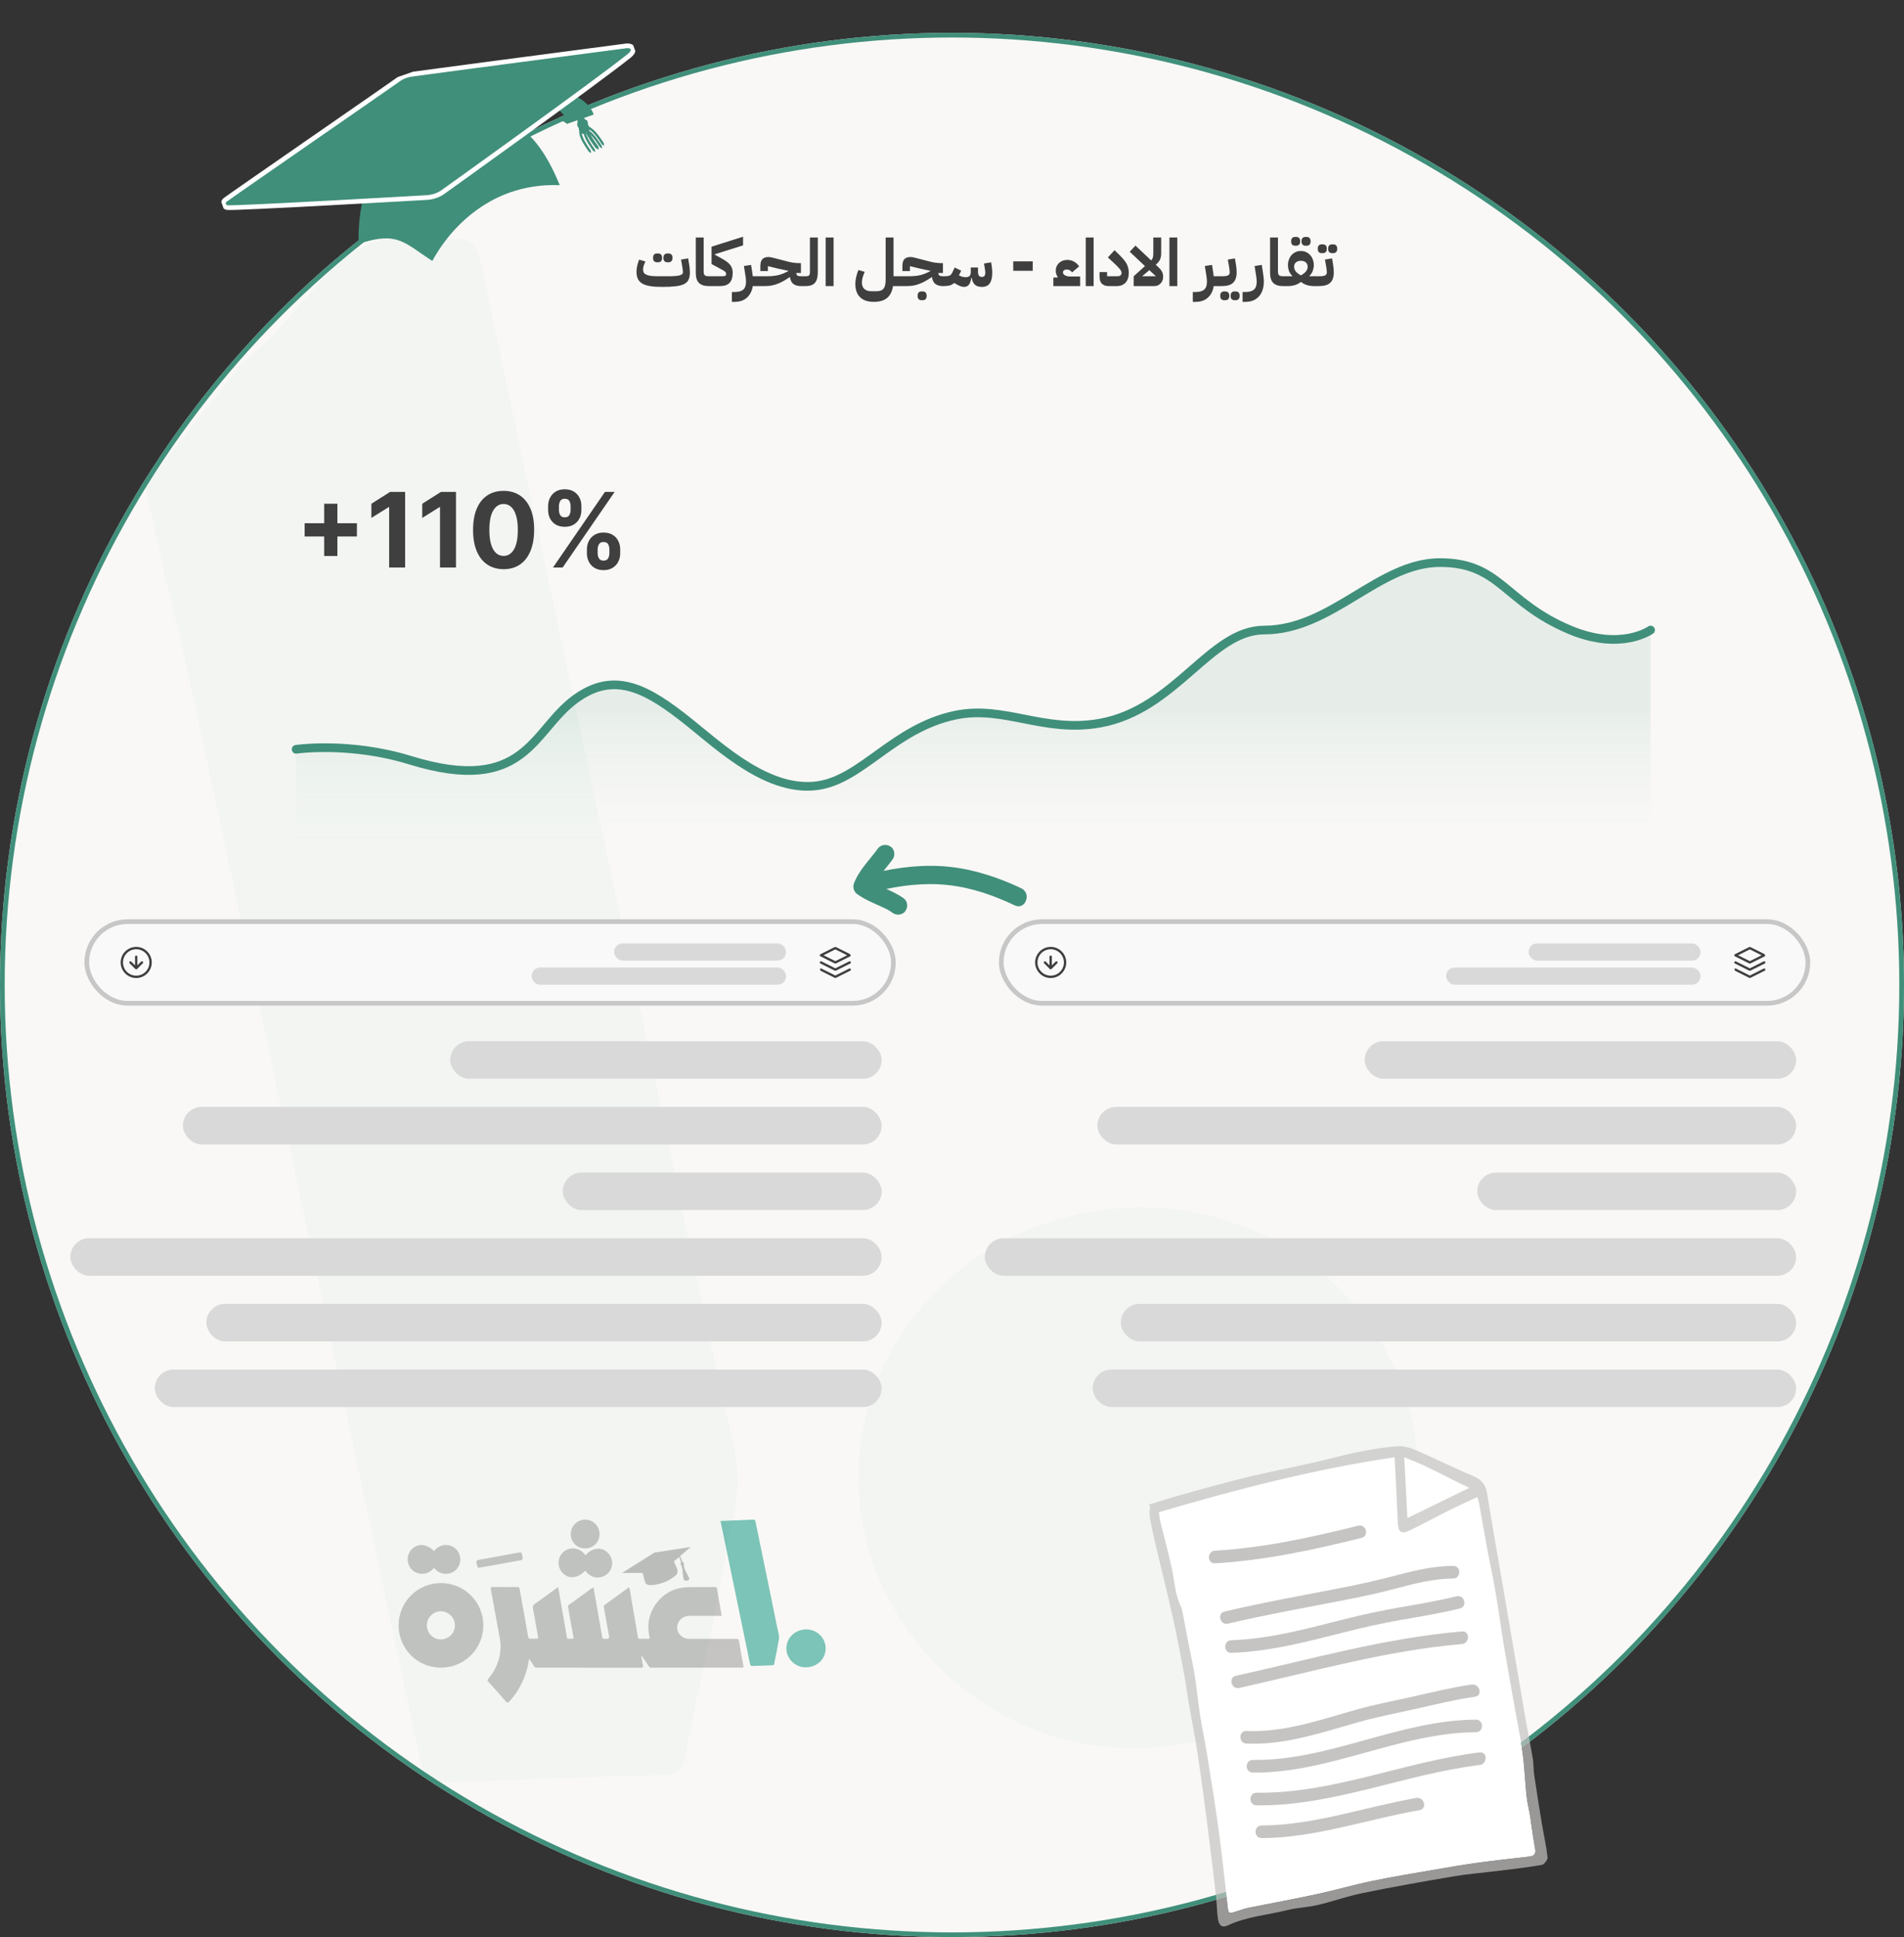 <svg width="406" height="413" viewBox="0 0 406 413" fill="none" xmlns="http://www.w3.org/2000/svg">
    <rect x="0" y="0" width="406" height="413" fill="#333333" stroke="none"/>
    <circle cx="203" cy="210" r="202.5" fill="#F9F8F6" stroke="#e6e6e6" />
    <circle cx="203" cy="210" r="202.5" fill="#F9F8F6" stroke="#408F7A">
        <animate attributeName="opacity" values="1;0;1" dur="2s" begin="0s" repeatCount="indefinite" />
    </circle>
    <path
        d="M51.5 77.5C69.5 63 71.5 46 96.757 51.017C100.891 50.81 101.769 52.515 102.493 55.978C114.533 112.821 126.729 169.613 138.872 226.456C144.712 253.844 150.138 281.284 156.494 308.569C158.613 317.664 155.667 325.725 154.22 334.096C151.998 347.429 148.691 360.554 146.21 373.887C145.642 376.936 144.97 378.331 141.611 378.434C126.16 378.796 110.761 379.364 95.31 379.985C91.951 380.14 90.452 379.158 89.677 375.54C74.329 303.194 58.878 230.848 43.376 158.554C35.986 123.879 38.545 138.743 31 103.5L51.5 77.5Z"
        fill="#019179" fill-opacity="0.03" />
    <path
        d="M302.426 315.336C302.271 348.047 275.813 372.851 241.087 372.696C209.72 372.541 183.158 346.238 183.107 315.233C183.003 283.09 209.978 257.356 243.619 257.459C276.278 257.563 302.529 283.452 302.426 315.336Z"
        fill="#019179" fill-opacity="0.03" />
    <rect x="213" y="196" width="173.007" height="18.405" rx="9.203" fill="#F9F9F9" />
    <rect x="213.5" y="196.5" width="172.007" height="17.405" rx="8.703" stroke="black" stroke-opacity="0.2" />
    <g clip-path="url(#clip0_156_2988)">
        <path
            d="M222.818 205.202L224.045 206.429M224.045 206.429L225.272 205.202M224.045 206.429L224.045 203.975M220.977 205.202C220.977 203.508 222.351 202.135 224.045 202.135C225.739 202.135 227.112 203.508 227.112 205.202C227.112 206.896 225.739 208.27 224.045 208.27C222.351 208.27 220.977 206.896 220.977 205.202Z"
            stroke="#3F3F3F" stroke-width="0.5" stroke-linecap="round" stroke-linejoin="round" />
    </g>
    <g clip-path="url(#clip1_156_2988)">
        <path
            d="M370.056 205.202L373.013 206.681C373.054 206.701 373.074 206.711 373.095 206.715C373.114 206.718 373.133 206.718 373.151 206.715C373.173 206.711 373.193 206.701 373.233 206.681L376.191 205.202M370.056 206.735L373.013 208.214C373.054 208.234 373.074 208.245 373.095 208.249C373.114 208.252 373.133 208.252 373.151 208.249C373.173 208.245 373.193 208.234 373.233 208.214L376.191 206.735M370.056 203.668L373.013 202.189C373.054 202.169 373.074 202.159 373.095 202.155C373.114 202.151 373.133 202.151 373.151 202.155C373.173 202.159 373.193 202.169 373.233 202.189L376.191 203.668L373.233 205.147C373.193 205.167 373.173 205.177 373.151 205.181C373.133 205.185 373.114 205.185 373.095 205.181C373.074 205.177 373.054 205.167 373.013 205.147L370.056 203.668Z"
            stroke="#3F3F3F" stroke-width="0.5" stroke-linecap="round" stroke-linejoin="round" />
    </g>
    <rect x="325.949" y="201.145" width="36.672" height="3.667" rx="1.834" fill="#D9D9D9" />
    <rect x="308.348" y="206.281" width="54.275" height="3.667" rx="1.834" fill="#D9D9D9" />
    <rect x="291" y="222" width="92" height="8" rx="4" fill="#D9D9D9" >
        <animate attributeName="opacity" values="1;0;1" dur="1s" begin="0.1s" repeatCount="indefinite" />
    </rect>
    <rect x="315" y="250" width="68" height="8" rx="4" fill="#D9D9D9" >
        <animate attributeName="opacity" values="1;0;1" dur="2s" begin="0.1s" repeatCount="indefinite" />
    </rect>
    <rect x="210" y="264" width="173" height="8" rx="4" fill="#D9D9D9" >
        <animate attributeName="opacity" values="1;0;1" dur="3s" begin="0.1s" repeatCount="indefinite" />
    </rect>
    <rect x="239" y="278" width="144" height="8" rx="4" fill="#D9D9D9" >
        <animate attributeName="opacity" values="1;0;1" dur="4s" begin="0.1s" repeatCount="indefinite" />
    </rect>
    <rect x="233" y="292" width="150" height="8" rx="4" fill="#D9D9D9" >
        <animate attributeName="opacity" values="1;0;1" dur="5s" begin="0.1s" repeatCount="indefinite" />
    </rect>
    <rect x="234" y="236" width="149" height="8" rx="4" fill="#D9D9D9" >
        <animate attributeName="opacity" values="1;0;1" dur="6s" begin="0.1s" repeatCount="indefinite" />
    </rect>
    <rect x="18" y="196" width="173.007" height="18.405" rx="9.203" fill="#F9F9F9" />
    <rect x="18.5" y="196.5" width="172.007" height="17.405" rx="8.703" stroke="black" stroke-opacity="0.2" />
    <g clip-path="url(#clip2_156_2988)">
        <path
            d="M27.818 205.202L29.045 206.429M29.045 206.429L30.272 205.202M29.045 206.429L29.045 203.975M25.977 205.202C25.977 203.508 27.351 202.135 29.045 202.135C30.739 202.135 32.112 203.508 32.112 205.202C32.112 206.896 30.739 208.27 29.045 208.27C27.351 208.27 25.977 206.896 25.977 205.202Z"
            stroke="#3F3F3F" stroke-width="0.5" stroke-linecap="round" stroke-linejoin="round" />
    </g>
    <g clip-path="url(#clip3_156_2988)">
        <path
            d="M175.056 205.202L178.013 206.681C178.054 206.701 178.074 206.711 178.095 206.715C178.114 206.718 178.133 206.718 178.151 206.715C178.173 206.711 178.193 206.701 178.233 206.681L181.191 205.202M175.056 206.735L178.013 208.214C178.054 208.234 178.074 208.245 178.095 208.249C178.114 208.252 178.133 208.252 178.151 208.249C178.173 208.245 178.193 208.234 178.233 208.214L181.191 206.735M175.056 203.668L178.013 202.189C178.054 202.169 178.074 202.159 178.095 202.155C178.114 202.151 178.133 202.151 178.151 202.155C178.173 202.159 178.193 202.169 178.233 202.189L181.191 203.668L178.233 205.147C178.193 205.167 178.173 205.177 178.151 205.181C178.133 205.185 178.114 205.185 178.095 205.181C178.074 205.177 178.054 205.167 178.013 205.147L175.056 203.668Z"
            stroke="#3F3F3F" stroke-width="0.5" stroke-linecap="round" stroke-linejoin="round" />
    </g>
    <rect x="130.949" y="201.145" width="36.672" height="3.667" rx="1.834" fill="#D9D9D9" />
    <rect x="113.348" y="206.281" width="54.275" height="3.667" rx="1.834" fill="#D9D9D9" />
    <rect x="96" y="222" width="92" height="8" rx="4" fill="#D9D9D9" />
    <rect x="120" y="250" width="68" height="8" rx="4" fill="#D9D9D9" />
    <rect x="15" y="264" width="173" height="8" rx="4" fill="#D9D9D9" />
    <rect x="44" y="278" width="144" height="8" rx="4" fill="#D9D9D9" />
    <rect x="33" y="292" width="155" height="8" rx="4" fill="#D9D9D9" />
    <rect x="39" y="236" width="149" height="8" rx="4" fill="#D9D9D9" />
    <g clip-path="url(#clip4_156_2988)">
        <path
            d="M76.497 51.975C76.497 51.975 75.062 32.048 90.085 26.651C105.108 21.254 113.419 24.878 119.354 39.48C103.455 38.876 94.975 50.413 92.186 55.632C86.036 51.675 84.837 49.267 76.497 51.975L76.497 51.975Z"
            fill="#408F7A" />
        <path d="M123.778 25.41C123.176 23.693 119.854 22.077 118.83 23.027" stroke="#408F7A" stroke-width="6" />
        <path
            d="M124.17 26.346C124.583 26.201 124.8 25.749 124.655 25.336C124.51 24.923 124.058 24.706 123.645 24.851C123.232 24.996 123.015 25.448 123.16 25.861C123.305 26.274 123.757 26.491 124.17 26.346Z"
            fill="#408F7A" />
        <path
            d="M124.611 27.556C125.21 27.346 125.525 26.69 125.315 26.091C125.105 25.492 124.449 25.177 123.849 25.387C123.25 25.597 122.935 26.253 123.145 26.852C123.356 27.451 124.012 27.767 124.611 27.556Z"
            fill="#408F7A" />
        <path
            d="M124.946 28.512C125.545 28.301 125.86 27.645 125.65 27.046C125.44 26.447 124.784 26.132 124.184 26.342C123.585 26.552 123.27 27.208 123.48 27.808C123.691 28.407 124.347 28.722 124.946 28.512Z"
            fill="#408F7A" />
        <path
            d="M128.675 30.993C128.53 30.894 128.376 30.824 128.308 30.72C127.779 29.908 126.171 27.436 125.178 27.508C125.044 27.518 124.92 27.406 124.901 27.258C124.883 27.11 124.977 26.983 125.111 26.973C126.238 26.89 127.558 28.674 128.701 30.43C128.782 30.555 128.804 30.736 128.811 30.916C128.813 30.941 128.828 31.09 128.808 31.097L128.676 30.994L128.675 30.993Z"
            fill="#408F7A" />
        <path
            d="M128.235 31.564C128.089 31.464 127.935 31.395 127.867 31.29C127.339 30.478 125.731 28.006 124.738 28.079C124.604 28.088 124.48 27.976 124.461 27.828C124.442 27.68 124.536 27.553 124.67 27.543C125.798 27.461 127.118 29.245 128.26 31C128.342 31.125 128.363 31.306 128.371 31.486C128.372 31.511 128.388 31.66 128.368 31.667L128.234 31.565L128.235 31.564Z"
            fill="#408F7A" />
        <path
            d="M126.908 32.233C126.87 32.06 126.863 31.892 126.792 31.79C126.236 30.996 124.544 28.581 124.982 27.687C125.041 27.566 124.983 27.409 124.853 27.337C124.723 27.264 124.569 27.304 124.51 27.424C124.012 28.44 125.174 30.33 126.376 32.046C126.462 32.168 126.621 32.255 126.786 32.33C126.808 32.34 126.941 32.41 126.955 32.395L126.908 32.234L126.908 32.233Z"
            fill="#408F7A" />
        <path
            d="M126.035 32.462C125.997 32.29 125.99 32.121 125.919 32.019C125.363 31.225 123.67 28.81 124.108 27.916C124.167 27.795 124.11 27.639 123.98 27.566C123.849 27.494 123.696 27.533 123.637 27.654C123.139 28.669 124.301 30.559 125.503 32.275C125.589 32.397 125.748 32.485 125.912 32.559C125.935 32.57 126.068 32.64 126.082 32.624L126.034 32.463L126.035 32.462ZM127.667 31.691C127.622 31.476 127.619 31.265 127.527 31.14C126.807 30.168 124.617 27.208 125.243 26.071C125.327 25.918 125.256 25.724 125.083 25.637C124.91 25.552 124.701 25.608 124.616 25.761C123.905 27.052 125.4 29.375 126.956 31.478C127.066 31.627 127.278 31.73 127.497 31.817C127.527 31.829 127.704 31.912 127.723 31.892L127.666 31.691L127.667 31.691Z"
            fill="#408F7A" />
        <path
            d="M133.504 9.786C134.838 9.615 135.79 10.608 134.154 11.914C126.501 18.021 94.442 40.947 94.442 40.947C93.691 41.496 92.517 42.005 91.072 42.115C91.072 42.115 50.067 44.474 48.429 44.263C47.76 44.177 47.283 43.216 48.004 42.627C48.812 41.967 83.726 17.851 84.693 17.124C85.86 16.247 86.746 15.968 88.229 15.765C88.229 15.765 123.991 11.008 133.504 9.786Z"
            fill="#408F7A" stroke="white" />
    </g>
    <path
        d="M69.124 118.544V107.398H71.942V118.544H69.124ZM64.96 114.38V111.562H76.106V114.38H64.96ZM86.387 104.879V121H82.978V108.114H82.884L79.192 110.428V107.406L83.183 104.879H86.387ZM97.232 104.879V121H93.824V108.114H93.729L90.037 110.428V107.406L94.028 104.879H97.232ZM107.385 121.354C106.031 121.349 104.866 121.016 103.89 120.355C102.919 119.693 102.171 118.736 101.646 117.481C101.127 116.227 100.869 114.718 100.875 112.955C100.875 111.197 101.134 109.699 101.654 108.46C102.179 107.222 102.927 106.28 103.897 105.634C104.874 104.984 106.036 104.658 107.385 104.658C108.733 104.658 109.893 104.984 110.864 105.634C111.84 106.285 112.59 107.23 113.115 108.468C113.64 109.701 113.9 111.197 113.894 112.955C113.894 114.724 113.632 116.235 113.107 117.489C112.588 118.743 111.843 119.701 110.872 120.362C109.901 121.024 108.739 121.354 107.385 121.354ZM107.385 118.528C108.308 118.528 109.046 118.064 109.597 117.135C110.148 116.206 110.42 114.813 110.415 112.955C110.415 111.732 110.289 110.714 110.037 109.901C109.791 109.087 109.439 108.476 108.983 108.067C108.531 107.657 107.999 107.453 107.385 107.453C106.466 107.453 105.732 107.912 105.181 108.83C104.629 109.749 104.351 111.124 104.346 112.955C104.346 114.194 104.469 115.227 104.716 116.057C104.968 116.88 105.322 117.5 105.779 117.914C106.235 118.324 106.771 118.528 107.385 118.528ZM125.149 117.977V117.127C125.149 116.482 125.285 115.889 125.558 115.348C125.837 114.802 126.238 114.367 126.763 114.041C127.293 113.711 127.938 113.545 128.699 113.545C129.471 113.545 130.119 113.708 130.643 114.034C131.174 114.359 131.572 114.794 131.84 115.34C132.113 115.881 132.249 116.476 132.249 117.127V117.977C132.249 118.623 132.113 119.218 131.84 119.764C131.567 120.305 131.166 120.738 130.636 121.063C130.106 121.394 129.46 121.559 128.699 121.559C127.928 121.559 127.28 121.394 126.755 121.063C126.23 120.738 125.831 120.305 125.558 119.764C125.285 119.218 125.149 118.623 125.149 117.977ZM127.44 117.127V117.977C127.44 118.35 127.529 118.701 127.707 119.032C127.891 119.363 128.222 119.528 128.699 119.528C129.177 119.528 129.502 119.365 129.675 119.04C129.854 118.715 129.943 118.36 129.943 117.977V117.127C129.943 116.744 129.859 116.387 129.691 116.057C129.523 115.726 129.192 115.561 128.699 115.561C128.227 115.561 127.899 115.726 127.715 116.057C127.532 116.387 127.44 116.744 127.44 117.127ZM116.876 108.752V107.901C116.876 107.251 117.015 106.655 117.293 106.115C117.571 105.569 117.973 105.133 118.497 104.808C119.027 104.483 119.668 104.32 120.418 104.32C121.195 104.32 121.846 104.483 122.37 104.808C122.895 105.133 123.294 105.569 123.567 106.115C123.84 106.655 123.976 107.251 123.976 107.901V108.752C123.976 109.402 123.837 109.998 123.559 110.539C123.286 111.079 122.885 111.512 122.355 111.837C121.83 112.157 121.184 112.318 120.418 112.318C119.652 112.318 119.004 112.155 118.474 111.829C117.949 111.499 117.55 111.066 117.277 110.531C117.01 109.99 116.876 109.397 116.876 108.752ZM119.182 107.901V108.752C119.182 109.135 119.272 109.489 119.45 109.814C119.634 110.14 119.956 110.302 120.418 110.302C120.901 110.302 121.229 110.14 121.402 109.814C121.581 109.489 121.67 109.135 121.67 108.752V107.901C121.67 107.518 121.586 107.162 121.418 106.831C121.25 106.5 120.917 106.335 120.418 106.335C119.951 106.335 119.628 106.503 119.45 106.839C119.272 107.175 119.182 107.529 119.182 107.901ZM117.915 121L128.998 104.879H131.061L119.977 121H117.915Z"
        fill="#3F3F3F" />
    <path opacity="0.1" fill-rule="evenodd" clip-rule="evenodd"
        d="M63.147 159.756C63.147 159.756 74.531 158.096 87.475 162.083C112.094 169.666 113.498 155.78 122.627 149.085C130.979 142.959 137.896 146.697 147.195 154.188C154.054 159.713 164.049 168.987 174.4 167.494C183.863 166.129 190.571 155.252 203.686 152.485C214.081 150.293 222.529 156.316 234.499 154.188C250.737 151.3 257.99 134.301 269.596 134.301C283.919 134.301 294.004 119.924 307.035 119.924C319.988 119.924 321.747 128.378 335.916 134.301C346.749 138.829 351.962 134.301 351.962 134.301V182.824H63.147V159.756Z"
        fill="url(#paint0_linear_156_2988)" />
    <path
        d="M63.147 159.756C63.147 159.756 74.531 158.096 87.475 162.083C112.094 169.666 113.498 155.78 122.627 149.085C130.979 142.959 137.896 146.697 147.195 154.188C154.054 159.713 164.049 168.987 174.4 167.494C183.863 166.129 190.571 155.252 203.686 152.485C214.081 150.293 222.529 156.316 234.499 154.188C250.737 151.301 257.99 134.329 269.596 134.329C283.919 134.329 294.004 119.95 307.035 119.95C319.988 119.95 320.677 128.413 334.847 134.329C345.679 138.841 351.962 134.329 351.962 134.329"
        stroke="#408F7A" stroke-width="1.847" stroke-linecap="round" stroke-linejoin="round">
        <animate
            attributeName="d"
            dur="3s"
            repeatCount="indefinite"
            values="M63.147 159.756C63.147 159.756 74.531 158.096 87.475 162.083C112.094 169.666 113.498 155.78 122.627 149.085C130.979 142.959 137.896 146.697 147.195 154.188C154.054 159.713 164.049 168.987 174.4 167.494C183.863 166.129 190.571 155.252 203.686 152.485C214.081 150.293 222.529 156.316 234.499 154.188C250.737 151.301 257.99 134.329 269.596 134.329C283.919 134.329 294.004 119.95 307.035 119.95C319.988 119.95 320.677 128.413 334.847 134.329C345.679 138.841 351.962 134.329 351.962 134.329;
                   M63.147 149.756C63.147 149.756 74.531 148.096 87.475 152.083C112.094 159.666 113.498 145.78 122.627 139.085C130.979 132.959 137.896 136.697 147.195 144.188C154.054 149.713 164.049 158.987 174.4 157.494C183.863 156.129 190.571 145.252 203.686 142.485C214.081 140.293 222.529 146.316 234.499 144.188C250.737 141.301 257.99 124.329 269.596 124.329C283.919 124.329 294.004 109.95 307.035 109.95C319.988 109.95 320.677 118.413 334.847 124.329C345.679 128.841 351.962 124.329 351.962 124.329;
                   M63.147 159.756C63.147 159.756 74.531 158.096 87.475 162.083C112.094 169.666 113.498 155.78 122.627 149.085C130.979 142.959 137.896 146.697 147.195 154.188C154.054 159.713 164.049 168.987 174.4 167.494C183.863 166.129 190.571 155.252 203.686 152.485C214.081 150.293 222.529 156.316 234.499 154.188C250.737 151.301 257.99 134.329 269.596 134.329C283.919 134.329 294.004 119.95 307.035 119.95C319.988 119.95 320.677 128.413 334.847 134.329C345.679 138.841 351.962 134.329 351.962 134.329"
        />
    </path>
    <path fill-rule="evenodd" clip-rule="evenodd"
        d="M247.109 322.406C263.833 317.486 280.392 313.186 297.375 310.695C297.602 315.285 297.871 319.915 298.047 324.556C298.119 326.603 298.76 327.182 300.559 326.314C303.35 324.97 306.068 323.481 308.838 322.096C310.843 321.094 312.88 320.174 314.999 319.171C315.154 319.647 315.278 319.946 315.34 320.246C315.96 323.699 316.549 327.161 317.19 330.614C317.748 333.653 318.43 336.681 318.947 339.73C319.547 343.265 320.002 346.821 320.591 350.356C321.273 354.48 322.017 358.605 322.741 362.719C323.382 366.367 324.146 369.995 324.663 373.655C325.097 376.735 325.19 379.867 325.521 382.957C325.687 384.446 326.069 385.903 326.307 387.392C326.658 389.624 326.917 391.867 327.33 394.079C327.537 395.206 327.227 395.713 326.09 395.837C322.4 396.25 318.709 396.663 315.04 397.16C312.177 397.552 309.324 398.038 306.471 398.534C301.902 399.33 297.323 400.064 292.775 401.005C288.744 401.832 284.785 402.989 280.764 403.858C276.01 404.881 271.224 405.749 266.448 406.71C265.591 406.886 264.753 407.155 263.926 407.434C261.89 408.106 261.952 408.106 261.725 406.039C261.115 400.612 260.526 395.185 259.792 389.779C259.089 384.549 258.241 379.35 257.394 374.14C256.939 371.339 256.329 368.559 255.895 365.758C255.461 362.987 255.213 360.197 254.779 357.426C254.406 355.059 253.869 352.713 253.414 350.356C252.97 348.072 252.546 345.798 252.101 343.514C252.039 343.193 251.967 342.873 251.822 342.583C250.52 339.927 250.427 337.002 249.817 334.18C249.125 330.955 248.225 327.771 247.44 324.556C247.264 323.833 247.202 323.078 247.099 322.406H247.109Z"
        fill="white" />
    <path fill-rule="evenodd" clip-rule="evenodd"
        d="M313.313 317.217C308.765 319.439 304.517 321.517 300.104 323.677C299.886 319.46 299.669 315.274 299.432 310.705C304.383 312.524 308.579 315.015 313.313 317.217Z"
        fill="white" />
    <path fill-rule="evenodd" clip-rule="evenodd"
        d="M245 320.783C247.346 320.07 249.682 319.336 252.039 318.664C254.706 317.899 257.383 317.176 260.06 316.473C262.448 315.843 264.825 315.191 267.234 314.644C271.699 313.631 276.195 312.711 280.661 311.708C283.586 311.046 286.47 310.209 289.416 309.62C292.217 309.062 295.049 308.576 297.892 308.349C299.184 308.245 300.631 308.638 301.85 309.165C305.964 310.933 309.965 312.959 314.089 314.675C315.97 315.46 316.838 316.597 317.138 318.582C318.027 324.329 319.081 330.045 320.053 335.771C321.82 346.066 323.567 356.361 325.335 366.656C325.821 369.468 326.399 372.259 326.865 375.07C327.04 376.156 326.968 377.272 327.133 378.357C327.64 381.758 328.177 385.159 328.735 388.559C329.149 391.03 329.707 393.49 329.997 395.971C330.059 396.487 329.273 397.521 328.766 397.614C325.676 398.152 322.544 398.503 319.422 398.885C316.228 399.289 313.003 399.537 309.83 400.074C303.37 401.17 296.91 402.317 290.491 403.63C287.297 404.281 284.206 405.408 281.033 406.152C278.924 406.648 276.712 406.71 274.614 407.227C270.335 408.292 265.859 408.602 261.797 410.514C260.629 411.062 259.926 410.607 259.698 409.067C259.481 407.527 259.481 405.956 259.306 404.405C258.716 399.299 258.117 394.182 257.455 389.087C256.794 383.918 256.112 378.75 255.326 373.592C254.789 370.047 254.065 366.522 253.455 362.987C253.124 361.085 252.907 359.152 252.556 357.261C251.76 353.043 250.974 348.816 250.044 344.63C248.845 339.275 247.491 333.952 246.24 328.608C245.817 326.82 245.444 325.021 245.145 323.202C245.041 322.551 245.207 321.858 245.248 321.176C245.165 321.052 245.083 320.928 245 320.804V320.783ZM247.109 322.406C247.212 323.078 247.274 323.833 247.45 324.556C248.235 327.76 249.135 330.944 249.827 334.179C250.437 336.991 250.53 339.926 251.832 342.583C251.977 342.872 252.049 343.193 252.111 343.513C252.556 345.798 252.98 348.072 253.424 350.356C253.879 352.713 254.416 355.059 254.789 357.426C255.223 360.196 255.471 362.987 255.905 365.757C256.339 368.558 256.959 371.339 257.404 374.14C258.241 379.35 259.089 384.559 259.802 389.779C260.536 395.185 261.135 400.612 261.735 406.038C261.962 408.106 261.9 408.106 263.936 407.434C264.763 407.165 265.611 406.886 266.458 406.71C271.224 405.749 276.02 404.891 280.774 403.857C284.795 402.989 288.754 401.842 292.785 401.004C297.323 400.064 301.912 399.33 306.481 398.534C309.334 398.038 312.187 397.542 315.05 397.159C318.73 396.663 322.41 396.25 326.1 395.836C327.237 395.712 327.547 395.206 327.34 394.079C326.927 391.867 326.679 389.614 326.317 387.391C326.079 385.913 325.697 384.445 325.531 382.957C325.2 379.856 325.097 376.734 324.673 373.654C324.156 369.985 323.392 366.357 322.751 362.718C322.027 358.594 321.283 354.48 320.601 350.356C320.022 346.821 319.567 343.265 318.957 339.73C318.44 336.681 317.769 333.663 317.2 330.613C316.559 327.161 315.97 323.698 315.35 320.246C315.298 319.936 315.164 319.646 315.009 319.171C312.89 320.174 310.853 321.093 308.848 322.096C306.078 323.481 303.36 324.97 300.569 326.313C298.77 327.182 298.129 326.603 298.057 324.556C297.892 319.915 297.612 315.284 297.385 310.695C280.402 313.196 263.843 317.496 247.119 322.406H247.109ZM313.314 317.217C308.579 315.016 304.383 312.525 299.432 310.705C299.669 315.274 299.886 319.46 300.104 323.678C304.517 321.517 308.755 319.44 313.314 317.217Z"
        fill="#C5C4C2" fill-opacity="0.7" />
    <path
        d="M261.848 346.17C270.117 344.237 278.49 342.738 286.831 341.116C290.614 340.382 294.336 339.575 298.067 338.573C301.798 337.57 305.83 336.578 309.871 336.547C311.597 336.537 311.608 333.849 309.871 333.859C305.902 333.89 302.047 334.738 298.222 335.751C294.398 336.764 290.532 337.663 286.614 338.428C278.107 340.092 269.58 341.601 261.135 343.586C259.45 343.979 260.163 346.573 261.848 346.18V346.17Z"
        fill="#C5C4C2" />
    <path
        d="M262.572 352.394C270.779 352.135 278.779 349.996 286.697 348.001C290.656 346.998 294.615 346.099 298.635 345.396C302.873 344.662 307.122 343.969 311.298 342.936C312.972 342.522 312.269 339.928 310.584 340.341C306.563 341.334 302.481 342.016 298.398 342.719C294.315 343.422 290.397 344.29 286.428 345.293C278.593 347.267 270.686 349.448 262.561 349.706C260.835 349.758 260.825 352.445 262.561 352.394H262.572Z"
        fill="#C5C4C2" />
    <path
        d="M264.267 359.878C280.009 356.394 295.627 351.898 311.742 350.523C313.447 350.378 313.468 347.691 311.742 347.836C295.369 349.231 279.534 353.758 263.543 357.294C261.858 357.666 262.571 360.26 264.256 359.888L264.267 359.878Z"
        fill="#C5C4C2" />
    <path
        d="M265.797 371.745C273.983 372.107 281.859 369.388 289.622 367.187C293.54 366.081 297.498 365.316 301.468 364.437C305.809 363.476 310.13 362.391 314.533 361.75C316.238 361.502 315.515 358.907 313.82 359.155C309.582 359.776 305.416 360.799 301.24 361.739C297.064 362.68 293.292 363.362 289.364 364.468C281.673 366.629 273.911 369.409 265.797 369.058C264.07 368.985 264.07 371.673 265.797 371.745Z"
        fill="#C5C4C2" />
    <path
        d="M267.14 377.926C283.513 378.112 298.398 369.409 314.709 369.326C316.435 369.326 316.445 366.628 314.709 366.639C298.377 366.721 283.482 375.425 267.14 375.239C265.414 375.218 265.414 377.905 267.14 377.926Z"
        fill="#C5C4C2" />
    <path
        d="M267.946 384.914C284.278 385.11 299.482 378.268 315.514 376.314C317.209 376.107 317.23 373.42 315.514 373.627C299.503 375.58 284.236 382.423 267.946 382.226C266.22 382.206 266.22 384.893 267.946 384.914Z"
        fill="#C5C4C2" />
    <path
        d="M269.022 391.901C280.536 391.839 291.472 387.891 302.708 385.937C304.414 385.638 303.69 383.053 301.995 383.343C290.997 385.255 280.288 389.152 269.032 389.204C267.306 389.204 267.295 391.901 269.032 391.891L269.022 391.901Z"
        fill="#C5C4C2" />
    <path
        d="M259.078 333.314C269.642 332.704 280.102 330.44 290.335 327.887C292.01 327.474 291.307 324.879 289.622 325.293C279.606 327.794 269.404 330.016 259.078 330.616C257.362 330.719 257.352 333.407 259.078 333.303V333.314Z"
        fill="#C5C4C2" />
    <path
        d="M217.774 189.382C212.945 187.116 207.836 185.39 202.51 184.815C197.184 184.239 191.591 184.867 186.289 186.15C183.863 186.737 184.464 190.594 186.904 190.004C191.895 188.792 196.997 188.143 202.127 188.699C207.257 189.256 211.866 190.904 216.396 193.039C218.664 194.102 220.028 190.447 217.76 189.384L217.774 189.382Z"
        fill="#408F7A" >
        <animateTransform attributeName="transform" type="translate" values="-2,0; 2,0; -2,0" dur="2s"
            repeatCount="indefinite" />
    </path>
    <path
        d="M192.642 191.495C191.397 190.605 189.985 189.964 188.582 189.343C187.919 189.048 187.259 188.766 186.611 188.433C186.486 188.367 186.311 188.302 186.198 188.22C186.619 188.525 186.07 188.14 185.975 188.083C185.658 187.89 185.355 187.695 185.055 187.478L185.739 189.739C185.769 189.663 186.149 188.815 186.149 188.815C186.006 189.081 185.982 189.113 186.089 188.932C186.134 188.853 186.179 188.774 186.223 188.695C186.298 188.576 186.366 188.465 186.44 188.346C186.828 187.725 187.27 187.132 187.715 186.553C188.575 185.434 189.507 184.369 190.341 183.219C190.939 182.393 190.786 181.072 189.906 180.496C189.027 179.92 187.822 180.048 187.183 180.931C185.428 183.352 183.159 185.511 182.09 188.367C181.795 189.166 182.079 190.137 182.773 190.628C184.058 191.547 185.497 192.22 186.938 192.856C187.592 193.146 188.247 193.435 188.884 193.749C188.909 193.766 189.285 193.928 189.29 193.956C189.054 193.822 189.032 193.818 189.227 193.923C189.314 193.974 189.401 194.024 189.488 194.075C189.789 194.256 190.076 194.439 190.359 194.645C191.185 195.243 192.501 195.098 193.083 194.21C193.664 193.322 193.536 192.118 192.648 191.487L192.642 191.495Z"
        fill="#408F7A" >
        <animateTransform attributeName="transform" type="translate" values="-2,0; 2,0; -2,0" dur="2s"
            repeatCount="indefinite" />
    </path>
    <path
        d="M119.02 338.39C119.637 341.929 120.236 345.391 120.846 348.846C120.878 349.035 120.806 349.351 121.067 349.383C121.452 349.43 121.854 349.401 122.243 349.358C122.355 349.343 122.286 349.158 122.268 349.049C121.902 346.963 121.531 344.879 121.158 342.796C121.114 342.549 121.071 342.343 121.336 342.154C123.005 340.96 124.663 339.744 126.326 338.536C126.376 338.499 126.434 338.474 126.547 338.412C126.75 339.574 126.95 340.699 127.149 341.824C127.57 344.215 127.999 346.607 128.402 349.002C128.452 349.311 128.55 349.409 128.859 349.412C129.995 349.427 129.984 349.441 129.773 348.294C129.429 346.407 129.106 344.513 128.757 342.622C128.717 342.397 128.793 342.288 128.95 342.176C130.601 340.978 132.248 339.784 133.892 338.579C134.165 338.38 134.212 338.507 134.252 338.75C134.84 342.161 135.442 345.573 136.016 348.988C136.074 349.325 136.19 349.43 136.516 349.416C137.057 349.394 137.601 349.394 138.146 349.416C138.48 349.43 138.567 349.347 138.491 348.999C138.001 346.814 138.229 344.705 139.365 342.76C141.002 339.958 143.484 338.496 146.725 338.398C148.616 338.343 150.507 338.394 152.401 338.38C152.692 338.38 152.837 338.434 152.891 338.75C153.211 340.659 153.552 342.564 153.893 344.516C153.276 344.516 152.688 344.516 152.096 344.516C150.387 344.516 148.674 344.509 146.965 344.516C145.513 344.524 144.384 345.634 144.399 347.017C144.41 348.367 145.553 349.423 147.001 349.423C150.325 349.423 153.646 349.427 156.97 349.416C157.351 349.416 157.529 349.463 157.598 349.913C157.87 351.666 158.201 353.408 158.524 355.15C158.585 355.48 158.502 355.56 158.168 355.56C151.737 355.549 145.306 355.549 138.872 355.56C138.599 355.56 138.465 355.458 138.331 355.244C137.834 354.457 137.318 353.684 136.723 352.936C136.843 353.618 136.941 354.308 137.09 354.983C137.18 355.404 137.155 355.575 136.632 355.575C129.247 355.553 121.862 355.553 114.476 355.556C114.179 355.556 114.001 355.473 113.845 355.215C113.547 354.718 113.213 354.239 112.825 353.655C112.6 355.215 112.23 356.602 111.667 357.934C110.923 359.705 109.954 361.33 108.63 362.739C108.332 363.054 108.158 363.112 107.842 362.739C106.623 361.32 105.371 359.926 104.119 358.536C103.915 358.307 103.915 358.177 104.115 357.941C105.726 356.017 106.659 353.822 106.746 351.292C106.786 350.08 106.496 348.911 106.285 347.732C105.752 344.741 105.204 341.755 104.659 338.768C104.612 338.507 104.612 338.358 104.972 338.361C106.764 338.383 108.557 338.376 110.35 338.365C110.626 338.365 110.738 338.423 110.793 338.728C111.395 342.154 112.027 345.576 112.629 349.002C112.687 349.329 112.807 349.405 113.101 349.394C113.529 349.376 113.957 349.376 114.382 349.394C114.701 349.409 114.807 349.347 114.738 348.984C114.364 346.984 114.03 344.974 113.66 342.974C113.576 342.528 113.634 342.248 114.048 341.962C115.572 340.902 117.06 339.788 118.563 338.695C118.693 338.601 118.828 338.514 119.031 338.376L119.02 338.39Z"
        fill="#282828" fill-opacity="0.25" />
    <path
        d="M94.004 355.558C89.014 355.558 85 351.534 85 346.522C85 341.561 89.036 337.521 94 337.521C99.009 337.521 103.052 341.535 103.062 346.515C103.073 351.523 99.03 355.558 94.004 355.558ZM91.021 346.529C91.021 348.202 92.349 349.541 94.008 349.538C95.666 349.534 97.016 348.18 97.005 346.533C96.998 344.91 95.655 343.557 94.029 343.531C92.396 343.506 91.021 344.878 91.017 346.529H91.021Z"
        fill="#282828" fill-opacity="0.25" />
    <path
        d="M124.823 331.6C126.376 329.902 128.321 329.724 129.675 331.139C130.905 332.428 130.8 334.457 129.45 335.611C128.194 336.681 126.009 336.663 124.819 334.874C123.106 336.583 121.219 336.743 119.905 335.291C118.733 333.999 118.871 331.96 120.199 330.845C121.466 329.782 123.589 329.811 124.823 331.6Z"
        fill="#282828" fill-opacity="0.25" />
    <path
        d="M92.541 334.284C91.031 336.113 88.825 335.703 87.812 334.65C86.644 333.434 86.637 331.485 87.831 330.295C89.152 328.978 90.933 329.127 92.552 330.694C94.091 328.829 96.17 329.264 97.198 330.244C98.435 331.424 98.486 333.384 97.303 334.628C96.261 335.721 94.073 336.12 92.541 334.284Z"
        fill="#282828" fill-opacity="0.25" />
    <path
        d="M176.059 351.465C176.049 353.762 174.19 355.504 171.752 355.493C169.549 355.483 167.683 353.635 167.68 351.458C167.672 349.2 169.567 347.393 171.929 347.4C174.223 347.408 176.067 349.226 176.059 351.465Z"
        fill="#019179" fill-opacity="0.5" />
    <path
        d="M153.645 324.281C155.998 324.188 158.289 324.109 160.58 324.002C160.959 323.982 161.04 324.144 161.106 324.472C162.209 329.863 163.326 335.248 164.438 340.639C164.973 343.236 165.47 345.839 166.053 348.426C166.247 349.289 165.977 350.053 165.844 350.847C165.641 352.111 165.338 353.356 165.111 354.62C165.059 354.909 164.997 355.042 164.689 355.052C163.274 355.086 161.863 355.14 160.448 355.199C160.14 355.213 160.003 355.12 159.932 354.777C158.526 347.916 157.111 341.056 155.69 334.2C155.013 330.911 154.332 327.628 153.641 324.286L153.645 324.281Z"
        fill="#019179" fill-opacity="0.5" />
    <path
        d="M124.75 330.133C123.008 330.119 121.68 328.758 121.705 327.012C121.731 325.321 123.121 323.982 124.827 324C126.51 324.018 127.864 325.412 127.85 327.11C127.835 328.816 126.471 330.148 124.754 330.133H124.75Z"
        fill="#282828" fill-opacity="0.25" />
    <path
        d="M102.096 334.26C101.961 334.278 101.871 334.238 101.849 334.093C101.845 334.06 101.831 334.031 101.82 333.998C101.399 332.681 101.399 332.695 102.774 332.452C105.402 331.984 108.029 331.505 110.657 331.011C111.031 330.942 111.201 330.982 111.303 331.403C111.589 332.583 111.611 332.557 110.417 332.768C107.753 333.236 105.093 333.722 102.433 334.201C102.321 334.223 102.208 334.241 102.096 334.263V334.26Z"
        fill="#282828" fill-opacity="0.25" />
    <path
        d="M132.69 335.378C132.69 335.378 132.687 335.367 132.683 335.36C132.774 335.301 132.861 335.247 132.952 335.189C133.021 335.16 133.079 335.113 133.137 335.069C133.26 335 133.38 334.931 133.492 334.844H133.5V334.837C133.761 334.692 134.004 334.521 134.258 334.365C134.313 334.329 134.371 334.293 134.425 334.253C134.523 334.198 134.625 334.144 134.712 334.071C134.795 334.031 134.871 333.98 134.944 333.926C135.027 333.872 135.111 333.821 135.194 333.766C135.278 333.719 135.358 333.672 135.434 333.614C135.496 333.589 135.55 333.556 135.601 333.509C135.612 333.501 135.623 333.494 135.634 333.491C135.742 333.425 135.851 333.367 135.953 333.287C136.036 333.244 136.116 333.2 136.185 333.138C136.269 333.073 136.378 333.044 136.457 332.972C136.537 332.935 136.61 332.884 136.679 332.834C136.762 332.79 136.838 332.743 136.911 332.688L136.962 332.659C137.049 332.605 137.136 332.551 137.22 332.496C137.314 332.445 137.405 332.387 137.492 332.322C137.582 332.271 137.673 332.22 137.753 332.155C137.8 332.13 137.858 332.108 137.895 332.072C137.985 331.981 138.101 331.934 138.207 331.868C138.301 331.821 138.392 331.767 138.475 331.701C138.566 331.658 138.649 331.603 138.726 331.542C138.813 331.494 138.903 331.447 138.98 331.382C139.052 331.349 139.118 331.306 139.183 331.255C139.299 331.193 139.412 331.121 139.52 331.044L139.702 330.976C139.709 331.001 139.724 331.008 139.749 331.005C139.862 330.983 139.978 330.979 140.087 330.946C140.181 330.946 140.272 330.925 140.362 330.903C140.489 330.892 140.613 330.874 140.736 330.841C140.798 330.841 140.856 330.834 140.914 330.816C141.132 330.787 141.353 330.761 141.567 330.714C141.654 330.714 141.738 330.7 141.821 330.674C141.934 330.667 142.046 330.649 142.159 330.623C142.3 330.623 142.435 330.587 142.573 330.562C142.605 330.558 142.641 330.551 142.674 330.547C142.7 330.544 142.721 330.54 142.747 330.536C142.834 330.529 142.917 330.518 143.001 330.493C143.11 330.493 143.219 330.467 143.324 330.446C143.429 330.431 143.534 330.413 143.636 330.398C143.734 330.395 143.832 330.373 143.93 330.351C144.002 330.34 144.075 330.33 144.148 330.319C144.267 330.3 144.387 330.279 144.507 330.261C144.518 330.261 144.529 330.261 144.54 330.261C144.554 330.261 144.569 330.253 144.583 330.25C144.648 330.25 144.714 330.239 144.779 330.217C145.004 330.192 145.229 330.159 145.45 330.112C145.53 330.112 145.61 330.097 145.686 330.075C145.788 330.068 145.886 330.054 145.988 330.032C146.067 330.025 146.147 330.017 146.223 329.992C146.271 329.992 146.318 329.988 146.365 329.97C146.434 329.97 146.499 329.959 146.561 329.938C146.674 329.93 146.786 329.916 146.895 329.887C146.982 329.887 147.069 329.869 147.153 329.847C147.189 329.832 147.243 329.876 147.261 329.811L147.276 329.847C147.276 329.847 147.254 329.836 147.251 329.84C147.16 329.948 147.036 330.021 146.938 330.123C146.866 330.188 146.793 330.25 146.721 330.315C146.554 330.449 146.39 330.587 146.234 330.736C146.155 330.79 146.082 330.856 146.013 330.925C145.944 330.968 145.882 331.026 145.824 331.084C145.795 331.099 145.773 331.117 145.755 331.146C145.683 331.204 145.61 331.262 145.538 331.32C145.483 331.389 145.392 331.426 145.345 331.502C145.28 331.542 145.218 331.592 145.164 331.651C145.127 331.665 145.106 331.69 145.088 331.719C145.055 331.749 144.971 331.767 145.011 331.821C145.095 331.934 145.142 332.057 145.204 332.177C145.215 332.202 145.222 332.224 145.233 332.249C145.262 332.355 145.294 332.46 145.342 332.561C145.356 332.63 145.382 332.699 145.414 332.765C145.443 332.841 145.472 332.917 145.498 332.997C145.512 333.044 145.545 333.062 145.588 333.059C145.596 333.059 145.607 333.062 145.614 333.066C145.715 333.113 145.799 333.186 145.85 333.287C145.879 333.4 145.864 333.505 145.821 333.61C145.813 333.61 145.813 333.618 145.813 333.621C145.788 333.654 145.806 333.687 145.813 333.723C145.85 333.912 145.89 334.097 145.926 334.285C145.9 334.362 145.959 334.412 145.98 334.474C146.028 334.608 146.082 334.743 146.151 334.866C146.169 334.924 146.194 334.975 146.223 335.026C146.263 335.113 146.3 335.203 146.358 335.287C146.394 335.378 146.441 335.465 146.496 335.545C146.601 335.748 146.71 335.951 146.815 336.154C146.84 336.209 146.862 336.26 146.888 336.314C146.906 336.354 146.917 336.401 146.942 336.437C147.026 336.575 146.971 336.688 146.88 336.797C146.844 336.84 146.782 336.855 146.757 336.909L146.503 337.007C146.361 337.007 146.22 337.022 146.082 336.993C146.071 336.978 146.057 336.967 146.035 336.978C145.966 336.949 145.904 336.909 145.846 336.862C145.839 336.844 145.832 336.829 145.821 336.811C145.752 336.604 145.719 336.39 145.675 336.176C145.675 336.169 145.675 336.165 145.675 336.158C145.672 336.118 145.665 336.078 145.661 336.038C145.654 335.991 145.646 335.947 145.639 335.9C145.639 335.784 145.621 335.672 145.599 335.559C145.596 335.49 145.607 335.421 145.57 335.36C145.577 335.233 145.559 335.106 145.538 334.978C145.527 334.87 145.516 334.764 145.501 334.655C145.494 334.561 145.501 334.467 145.44 334.383C145.421 334.187 145.378 333.991 145.327 333.803C145.331 333.719 145.251 333.716 145.211 333.676C145.186 333.639 145.164 333.599 145.138 333.563C145.131 333.52 145.124 333.472 145.113 333.429C145.12 333.345 145.153 333.269 145.182 333.189C145.2 333.189 145.211 333.178 145.215 333.16C145.236 333.149 145.255 333.135 145.233 333.109C145.211 333.048 145.186 332.99 145.164 332.928C145.124 332.812 145.084 332.696 145.044 332.58C145.037 332.529 145.019 332.478 144.993 332.431C144.953 332.311 144.939 332.184 144.844 332.09C144.834 332.061 144.819 332.032 144.808 332.003C144.804 331.988 144.797 331.981 144.779 331.992C144.746 332.006 144.721 332.028 144.703 332.057C144.612 332.111 144.54 332.188 144.463 332.257C144.434 332.286 144.402 332.311 144.373 332.34C144.289 332.405 144.206 332.471 144.133 332.547C144.053 332.605 143.973 332.659 143.923 332.747C143.904 332.757 143.875 332.747 143.872 332.783C143.705 332.855 143.679 332.913 143.763 333.073C143.763 333.073 143.767 333.077 143.77 333.08C143.832 333.226 143.886 333.371 143.963 333.509C143.977 333.574 144.01 333.628 144.039 333.687C144.071 333.777 144.097 333.875 144.158 333.951C144.191 334.042 144.224 334.137 144.278 334.22C144.318 334.307 144.354 334.398 144.394 334.485C144.431 334.576 144.449 334.674 144.471 334.768C144.489 334.989 144.467 335.207 144.409 335.421C144.387 335.472 144.365 335.519 144.344 335.57C144.275 335.697 144.188 335.81 144.071 335.9C144.002 335.955 143.933 336.013 143.865 336.071C143.806 336.1 143.759 336.14 143.712 336.183C143.585 336.274 143.462 336.361 143.335 336.452C143.28 336.481 143.226 336.506 143.182 336.55C143.102 336.59 143.026 336.637 142.954 336.691C142.856 336.739 142.761 336.793 142.674 336.855C142.609 336.877 142.554 336.913 142.5 336.949C142.384 337.007 142.268 337.065 142.152 337.123C142.061 337.16 141.97 337.196 141.883 337.247C141.792 337.283 141.702 337.319 141.611 337.356C141.52 337.392 141.429 337.425 141.335 337.461C141.241 337.49 141.15 337.523 141.056 337.552C140.997 337.57 140.943 337.588 140.885 337.602C140.754 337.639 140.62 337.675 140.489 337.708C140.413 337.726 140.33 337.733 140.257 337.766C140.134 337.777 140.014 337.809 139.891 337.838C139.811 337.853 139.735 337.864 139.655 337.878L139.009 337.947C138.907 337.947 138.802 337.954 138.7 337.958C138.657 337.958 138.617 337.958 138.573 337.954C138.515 337.947 138.457 337.933 138.395 337.94C138.17 337.889 137.938 337.864 137.775 337.675C137.728 337.599 137.684 337.523 137.637 337.446C137.535 337.272 137.492 337.076 137.441 336.884C137.415 336.782 137.386 336.681 137.361 336.583C137.343 336.499 137.328 336.416 137.292 336.336C137.288 336.223 137.22 336.125 137.209 336.013C137.205 335.94 137.18 335.871 137.154 335.806C137.136 335.69 137.103 335.574 137.063 335.465C137.053 335.421 137.074 335.352 136.995 335.352C136.911 335.352 136.828 335.356 136.744 335.36C136.534 335.36 136.323 335.36 136.113 335.36C136.011 335.352 135.906 335.349 135.804 335.36C135.601 335.356 135.394 335.349 135.191 335.36C135.082 335.36 134.973 335.341 134.868 335.37C134.861 335.37 134.853 335.37 134.85 335.374C134.752 335.334 134.654 335.36 134.552 335.36C134.44 335.356 134.331 335.345 134.218 335.363C134.16 335.352 134.098 335.345 134.04 335.37C133.997 335.349 133.95 335.36 133.902 335.37C133.812 335.349 133.725 335.37 133.638 335.385C133.503 335.349 133.365 335.37 133.231 335.37C133.213 335.36 133.195 335.367 133.177 335.37C133.122 335.367 133.068 335.363 133.013 335.37C132.901 335.363 132.785 335.352 132.676 335.381L132.69 335.378Z"
        fill="#141414" fill-opacity="0.25" />
    <path
        d="M141.201 61.168C140.184 61.168 139.325 61.112 138.625 61C137.934 60.888 137.374 60.706 136.945 60.454C136.516 60.193 136.203 59.857 136.007 59.446C135.82 59.035 135.727 58.527 135.727 57.92C135.727 57.547 135.774 57.136 135.867 56.688C135.97 56.24 136.11 55.797 136.287 55.358L137.631 55.75C137.472 56.067 137.346 56.375 137.253 56.674C137.169 56.963 137.127 57.225 137.127 57.458C137.127 57.729 137.183 57.957 137.295 58.144C137.407 58.321 137.589 58.466 137.841 58.578C138.093 58.69 138.424 58.774 138.835 58.83C139.246 58.877 139.754 58.9 140.361 58.9H142.321C142.937 58.9 143.455 58.886 143.875 58.858C144.295 58.83 144.631 58.783 144.883 58.718C145.144 58.643 145.331 58.555 145.443 58.452C145.564 58.34 145.625 58.205 145.625 58.046C145.625 57.906 145.611 57.729 145.583 57.514C145.564 57.29 145.522 57.001 145.457 56.646L145.219 55.344L146.745 55.092L146.955 56.394C147.002 56.646 147.039 56.926 147.067 57.234C147.095 57.542 147.109 57.813 147.109 58.046C147.109 58.671 147.02 59.185 146.843 59.586C146.675 59.987 146.367 60.305 145.919 60.538C145.48 60.771 144.878 60.935 144.113 61.028C143.357 61.121 142.386 61.168 141.201 61.168ZM142.293 55.918C142.05 55.918 141.85 55.843 141.691 55.694C141.542 55.545 141.467 55.307 141.467 54.98C141.467 54.653 141.542 54.415 141.691 54.266C141.85 54.117 142.05 54.042 142.293 54.042H142.573C142.816 54.042 143.012 54.117 143.161 54.266C143.32 54.415 143.399 54.653 143.399 54.98C143.399 55.307 143.32 55.545 143.161 55.694C143.012 55.843 142.816 55.918 142.573 55.918H142.293ZM140.081 55.918C139.838 55.918 139.638 55.843 139.479 55.694C139.33 55.545 139.255 55.307 139.255 54.98C139.255 54.653 139.33 54.415 139.479 54.266C139.638 54.117 139.838 54.042 140.081 54.042H140.361C140.604 54.042 140.8 54.117 140.949 54.266C141.108 54.415 141.187 54.653 141.187 54.98C141.187 55.307 141.108 55.545 140.949 55.694C140.8 55.843 140.604 55.918 140.361 55.918H140.081ZM151.152 61C150.21 61 149.51 60.776 149.052 60.328C148.595 59.88 148.366 59.152 148.366 58.144V50.64H150.046V57.864C150.046 58.284 150.13 58.564 150.298 58.704C150.466 58.835 150.756 58.9 151.166 58.9H151.586V60.58L151.166 61H151.152ZM151.167 59.32L151.587 58.9H153.995C154.312 58.9 154.532 58.867 154.653 58.802C154.774 58.727 154.835 58.597 154.835 58.41C154.835 58.242 154.779 58.097 154.667 57.976C154.555 57.855 154.326 57.701 153.981 57.514L151.727 56.296V52.6L158.447 50.472V52.32L152.427 54.21V54.294L153.981 55.162C154.401 55.395 154.756 55.624 155.045 55.848C155.334 56.063 155.563 56.287 155.731 56.52C155.908 56.753 156.034 57.001 156.109 57.262C156.193 57.514 156.235 57.799 156.235 58.116C156.235 59.105 156.016 59.833 155.577 60.3C155.148 60.767 154.434 61 153.435 61H151.167V59.32ZM156.065 62.26H156.625C157.475 62.26 158.095 62.087 158.487 61.742C158.889 61.397 159.085 60.823 159.075 60.02C159.075 59.805 159.061 59.581 159.033 59.348C159.005 59.105 158.968 58.849 158.921 58.578L158.627 56.716L160.153 56.478L160.363 57.78C160.401 57.985 160.429 58.181 160.447 58.368C160.475 58.555 160.499 58.732 160.517 58.9H161.805V60.58L161.385 61H160.517C160.359 62.036 159.948 62.853 159.285 63.45C158.632 64.057 157.75 64.36 156.639 64.36H156.065V62.26ZM161.38 59.32L161.8 58.9H162.766C163.288 58.9 163.755 58.895 164.166 58.886C164.586 58.867 164.982 58.83 165.356 58.774C165.729 58.718 166.093 58.634 166.448 58.522C166.802 58.41 167.18 58.256 167.582 58.06L168.1 57.808V57.738L165.86 57.262L163.746 56.744V57.794H162.136V56.716C162.136 56.053 162.276 55.568 162.556 55.26C162.845 54.952 163.284 54.798 163.872 54.798C163.946 54.798 164.021 54.803 164.096 54.812C164.18 54.821 164.273 54.835 164.376 54.854C164.488 54.873 164.618 54.901 164.768 54.938C164.917 54.975 165.104 55.022 165.328 55.078L168.03 55.778C168.403 55.881 168.804 55.96 169.234 56.016C169.663 56.072 170.088 56.1 170.508 56.1H170.788V58.2H169.808C169.817 58.461 169.892 58.643 170.032 58.746C170.181 58.849 170.433 58.9 170.788 58.9H171.208V60.58L170.788 61C170.088 60.991 169.542 60.832 169.15 60.524C168.767 60.207 168.529 59.717 168.436 59.054L168.38 59.096C167.764 59.516 167.208 59.852 166.714 60.104C166.228 60.347 165.766 60.538 165.328 60.678C164.889 60.809 164.464 60.897 164.054 60.944C163.643 60.981 163.214 61 162.766 61H161.38V59.32ZM170.786 59.32L171.206 58.9H171.822C172.177 58.9 172.41 58.835 172.522 58.704C172.643 58.564 172.704 58.349 172.704 58.06V50.64H174.384V58.06C174.384 59.059 174.188 59.796 173.796 60.272C173.413 60.748 172.755 60.991 171.822 61H170.786V59.32ZM176.066 50.64H177.746V61H176.066V50.64ZM186.321 64.36C185.024 64.36 184.044 64.024 183.381 63.352C182.719 62.689 182.387 61.747 182.387 60.524C182.387 60.104 182.443 59.633 182.555 59.11C182.677 58.578 182.84 58.065 183.045 57.57L184.389 57.962C184.203 58.363 184.053 58.769 183.941 59.18C183.839 59.591 183.787 59.945 183.787 60.244C183.787 60.832 183.96 61.285 184.305 61.602C184.66 61.929 185.145 62.092 185.761 62.092H186.881C187.245 62.092 187.553 62.045 187.805 61.952C188.057 61.868 188.258 61.723 188.407 61.518C188.566 61.322 188.678 61.065 188.743 60.748C188.818 60.421 188.855 60.025 188.855 59.558V50.64H190.535V58.9H192.089V60.58L191.669 61H190.423C190.237 62.148 189.812 62.993 189.149 63.534C188.487 64.085 187.544 64.36 186.321 64.36ZM191.663 59.32L192.083 58.9H193.049C193.572 58.9 194.038 58.895 194.449 58.886C194.869 58.867 195.266 58.83 195.639 58.774C196.012 58.718 196.376 58.634 196.731 58.522C197.086 58.41 197.464 58.256 197.865 58.06L198.383 57.808V57.738L196.143 57.262L194.029 56.744V57.794H192.419V56.716C192.419 56.053 192.559 55.568 192.839 55.26C193.128 54.952 193.567 54.798 194.155 54.798C194.23 54.798 194.304 54.803 194.379 54.812C194.463 54.821 194.556 54.835 194.659 54.854C194.771 54.873 194.902 54.901 195.051 54.938C195.2 54.975 195.387 55.022 195.611 55.078L198.313 55.778C198.686 55.881 199.088 55.96 199.517 56.016C199.946 56.072 200.371 56.1 200.791 56.1H201.071V58.2H200.091C200.1 58.461 200.175 58.643 200.315 58.746C200.464 58.849 200.716 58.9 201.071 58.9H201.491V60.58L201.071 61C200.371 60.991 199.825 60.832 199.433 60.524C199.05 60.207 198.812 59.717 198.719 59.054L198.663 59.096C198.047 59.516 197.492 59.852 196.997 60.104C196.512 60.347 196.05 60.538 195.611 60.678C195.172 60.809 194.748 60.897 194.337 60.944C193.926 60.981 193.497 61 193.049 61H191.663V59.32ZM196.493 64.01C196.25 64.01 196.05 63.935 195.891 63.786C195.742 63.637 195.667 63.399 195.667 63.072C195.667 62.745 195.742 62.507 195.891 62.358C196.05 62.209 196.25 62.134 196.493 62.134H196.773C197.016 62.134 197.212 62.209 197.361 62.358C197.52 62.507 197.599 62.745 197.599 63.072C197.599 63.399 197.52 63.637 197.361 63.786C197.212 63.935 197.016 64.01 196.773 64.01H196.493ZM201.069 59.32L201.489 58.9H201.503C201.951 58.9 202.283 58.849 202.497 58.746C202.721 58.634 202.899 58.443 203.029 58.172L203.575 57.038L204.961 57.71L204.471 58.732C204.695 58.835 204.924 58.923 205.157 58.998C205.391 59.063 205.629 59.096 205.871 59.096C206.273 59.096 206.562 59.012 206.739 58.844C206.917 58.667 207.005 58.359 207.005 57.92V57.038H208.545V57.92C208.545 58.312 208.611 58.597 208.741 58.774C208.881 58.951 209.068 59.04 209.301 59.04H209.441C209.637 59.04 209.796 58.97 209.917 58.83C210.039 58.681 210.099 58.447 210.099 58.13C210.099 57.999 210.085 57.836 210.057 57.64C210.029 57.435 209.992 57.187 209.945 56.898L209.819 56.184L211.345 55.932L211.457 56.646C211.504 56.917 211.537 57.173 211.555 57.416C211.574 57.649 211.583 57.887 211.583 58.13C211.583 59.175 211.401 59.945 211.037 60.44C210.683 60.925 210.127 61.168 209.371 61.168C208.709 61.168 208.209 61.009 207.873 60.692C207.537 60.375 207.309 59.885 207.187 59.222H207.103C207.029 59.894 206.861 60.389 206.599 60.706C206.347 61.014 206.011 61.168 205.591 61.168C205.321 61.168 205.05 61.117 204.779 61.014C204.518 60.921 204.173 60.748 203.743 60.496L203.449 60.328C203.16 60.608 202.829 60.79 202.455 60.874C202.091 60.958 201.629 61 201.069 61V59.32ZM216.054 57.738V55.722H220.212V57.738H216.054ZM224.617 59.166H225.527L225.555 59.11C225.396 58.839 225.284 58.601 225.219 58.396C225.153 58.191 225.121 57.953 225.121 57.682C225.121 57.365 225.181 57.071 225.303 56.8C225.424 56.52 225.592 56.277 225.807 56.072C226.031 55.867 226.292 55.708 226.591 55.596C226.889 55.475 227.221 55.414 227.585 55.414C228.098 55.414 228.574 55.535 229.013 55.778C229.461 56.021 229.825 56.361 230.105 56.8L228.607 58.074C228.317 57.663 227.93 57.458 227.445 57.458C227.221 57.458 227.034 57.519 226.885 57.64C226.735 57.752 226.661 57.901 226.661 58.088C226.661 58.331 226.805 58.536 227.095 58.704C227.384 58.872 227.799 58.956 228.341 58.956H230.329V61H224.617V59.166ZM231.519 50.64H233.199V61H231.519V50.64ZM236.478 61C235.825 61 235.325 60.837 234.98 60.51C234.635 60.183 234.462 59.661 234.462 58.942V58.004H236.072V58.9H238.214C238.839 58.9 239.152 58.657 239.152 58.172C239.152 58.06 239.124 57.943 239.068 57.822C239.012 57.691 238.923 57.547 238.802 57.388C238.681 57.229 238.522 57.052 238.326 56.856C238.139 56.66 237.906 56.431 237.626 56.17L236.24 54.882L237.668 53.342L238.802 54.462C239.147 54.807 239.441 55.129 239.684 55.428C239.927 55.727 240.123 56.021 240.272 56.31C240.421 56.599 240.529 56.898 240.594 57.206C240.659 57.505 240.692 57.827 240.692 58.172C240.692 59.068 240.463 59.763 240.006 60.258C239.549 60.753 238.905 61 238.074 61H236.478ZM241.739 58.9L244.147 56.73L240.899 53.678L242.117 52.362L245.477 55.526C245.635 55.349 245.747 55.157 245.813 54.952C245.887 54.737 245.925 54.457 245.925 54.112V50.64H247.605V54.112C247.605 54.355 247.581 54.579 247.535 54.784C247.497 54.989 247.432 55.185 247.339 55.372C247.255 55.559 247.138 55.741 246.989 55.918C246.839 56.086 246.662 56.263 246.457 56.45L246.947 56.898C247.143 57.085 247.311 57.262 247.451 57.43C247.591 57.598 247.703 57.766 247.787 57.934C247.871 58.102 247.931 58.279 247.969 58.466C248.006 58.643 248.025 58.835 248.025 59.04C248.025 59.32 247.973 59.581 247.871 59.824C247.777 60.057 247.642 60.263 247.465 60.44C247.297 60.617 247.096 60.757 246.863 60.86C246.629 60.953 246.373 61 246.093 61H241.739V58.9ZM245.085 57.598L243.601 58.844L243.615 58.9H246.485L245.085 57.598ZM249.361 50.64H251.041V61H249.361V50.64ZM254.352 62.26H254.912C255.762 62.26 256.382 62.087 256.774 61.742C257.176 61.397 257.372 60.823 257.362 60.02C257.362 59.805 257.348 59.581 257.32 59.348C257.292 59.105 257.255 58.849 257.208 58.578L256.914 56.716L258.44 56.478L258.65 57.78C258.688 57.985 258.716 58.181 258.734 58.368C258.762 58.555 258.786 58.732 258.804 58.9H260.092V60.58L259.672 61H258.804C258.646 62.036 258.235 62.853 257.572 63.45C256.919 64.057 256.037 64.36 254.926 64.36H254.352V62.26ZM259.667 59.32L260.087 58.9H260.493C260.829 58.9 261.104 58.886 261.319 58.858C261.543 58.83 261.72 58.783 261.851 58.718C261.991 58.643 262.084 58.555 262.131 58.452C262.187 58.34 262.215 58.205 262.215 58.046C262.215 57.906 262.201 57.729 262.173 57.514C262.154 57.29 262.112 57.001 262.047 56.646L261.809 55.344L263.335 55.092L263.545 56.394C263.592 56.646 263.629 56.926 263.657 57.234C263.685 57.542 263.699 57.813 263.699 58.046C263.699 59.063 263.447 59.81 262.943 60.286C262.448 60.762 261.632 61 260.493 61H259.667V59.32ZM263.237 64.01C262.994 64.01 262.794 63.935 262.635 63.786C262.486 63.637 262.411 63.399 262.411 63.072C262.411 62.745 262.486 62.507 262.635 62.358C262.794 62.209 262.994 62.134 263.237 62.134H263.517C263.76 62.134 263.956 62.209 264.105 62.358C264.264 62.507 264.343 62.745 264.343 63.072C264.343 63.399 264.264 63.637 264.105 63.786C263.956 63.935 263.76 64.01 263.517 64.01H263.237ZM261.025 64.01C260.782 64.01 260.582 63.935 260.423 63.786C260.274 63.637 260.199 63.399 260.199 63.072C260.199 62.745 260.274 62.507 260.423 62.358C260.582 62.209 260.782 62.134 261.025 62.134H261.305C261.548 62.134 261.744 62.209 261.893 62.358C262.052 62.507 262.131 62.745 262.131 63.072C262.131 63.399 262.052 63.637 261.893 63.786C261.744 63.935 261.548 64.01 261.305 64.01H261.025ZM264.962 62.26H265.522C266.371 62.26 266.992 62.087 267.384 61.742C267.785 61.397 267.981 60.823 267.972 60.02C267.972 59.805 267.958 59.581 267.93 59.348C267.902 59.105 267.864 58.849 267.818 58.578L267.524 56.716L269.05 56.478L269.26 57.78C269.334 58.228 269.39 58.643 269.428 59.026C269.474 59.399 269.498 59.707 269.498 59.95C269.498 60.622 269.414 61.229 269.246 61.77C269.078 62.311 268.826 62.773 268.49 63.156C268.154 63.548 267.738 63.847 267.244 64.052C266.749 64.257 266.18 64.36 265.536 64.36H264.962V62.26ZM273.611 61C272.669 61 271.969 60.776 271.511 60.328C271.054 59.88 270.825 59.152 270.825 58.144V50.64H272.505V57.864C272.505 58.284 272.589 58.564 272.757 58.704C272.925 58.835 273.215 58.9 273.625 58.9H274.045V60.58L273.625 61H273.611ZM273.626 59.32L274.046 58.9H275.544L275.572 58.83C275.217 58.475 274.97 58.102 274.83 57.71C274.699 57.309 274.634 56.921 274.634 56.548C274.634 56.128 274.699 55.736 274.83 55.372C274.961 54.999 275.147 54.677 275.39 54.406C275.633 54.126 275.922 53.907 276.258 53.748C276.603 53.589 276.981 53.51 277.392 53.51C277.803 53.51 278.176 53.589 278.512 53.748C278.857 53.907 279.151 54.126 279.394 54.406C279.637 54.677 279.823 54.999 279.954 55.372C280.085 55.736 280.15 56.128 280.15 56.548C280.15 56.921 280.08 57.309 279.94 57.71C279.809 58.102 279.567 58.475 279.212 58.83L279.24 58.9H280.794V60.58L280.374 61H280.234C279.73 61 279.24 60.935 278.764 60.804C278.288 60.673 277.835 60.44 277.406 60.104C276.977 60.44 276.524 60.673 276.048 60.804C275.572 60.935 275.082 61 274.578 61H273.626V59.32ZM277.392 58.718C277.868 58.447 278.227 58.167 278.47 57.878C278.713 57.579 278.834 57.243 278.834 56.87C278.834 56.478 278.703 56.17 278.442 55.946C278.181 55.722 277.859 55.61 277.476 55.61H277.308C276.925 55.61 276.603 55.722 276.342 55.946C276.081 56.17 275.95 56.478 275.95 56.87C275.95 57.243 276.071 57.579 276.314 57.878C276.557 58.167 276.916 58.447 277.392 58.718ZM278.358 52.39C278.115 52.39 277.915 52.315 277.756 52.166C277.607 52.017 277.532 51.779 277.532 51.452C277.532 51.125 277.607 50.887 277.756 50.738C277.915 50.589 278.115 50.514 278.358 50.514H278.638C278.881 50.514 279.077 50.589 279.226 50.738C279.385 50.887 279.464 51.125 279.464 51.452C279.464 51.779 279.385 52.017 279.226 52.166C279.077 52.315 278.881 52.39 278.638 52.39H278.358ZM276.146 52.39C275.903 52.39 275.703 52.315 275.544 52.166C275.395 52.017 275.32 51.779 275.32 51.452C275.32 51.125 275.395 50.887 275.544 50.738C275.703 50.589 275.903 50.514 276.146 50.514H276.426C276.669 50.514 276.865 50.589 277.014 50.738C277.173 50.887 277.252 51.125 277.252 51.452C277.252 51.779 277.173 52.017 277.014 52.166C276.865 52.315 276.669 52.39 276.426 52.39H276.146ZM280.38 59.32L280.8 58.9H281.206C281.542 58.9 281.817 58.886 282.032 58.858C282.256 58.83 282.433 58.783 282.564 58.718C282.704 58.643 282.797 58.555 282.844 58.452C282.9 58.34 282.928 58.205 282.928 58.046C282.928 57.906 282.914 57.729 282.886 57.514C282.867 57.29 282.825 57.001 282.76 56.646L282.522 55.344L284.048 55.092L284.258 56.394C284.304 56.646 284.342 56.926 284.37 57.234C284.398 57.542 284.412 57.813 284.412 58.046C284.412 59.063 284.16 59.81 283.656 60.286C283.161 60.762 282.344 61 281.206 61H280.38V59.32ZM284.034 53.972C283.791 53.972 283.59 53.897 283.432 53.748C283.282 53.599 283.208 53.361 283.208 53.034C283.208 52.707 283.282 52.469 283.432 52.32C283.59 52.171 283.791 52.096 284.034 52.096H284.314C284.556 52.096 284.752 52.171 284.902 52.32C285.06 52.469 285.14 52.707 285.14 53.034C285.14 53.361 285.06 53.599 284.902 53.748C284.752 53.897 284.556 53.972 284.314 53.972H284.034ZM281.822 53.972C281.579 53.972 281.378 53.897 281.22 53.748C281.07 53.599 280.996 53.361 280.996 53.034C280.996 52.707 281.07 52.469 281.22 52.32C281.378 52.171 281.579 52.096 281.822 52.096H282.102C282.344 52.096 282.54 52.171 282.69 52.32C282.848 52.469 282.928 52.707 282.928 53.034C282.928 53.361 282.848 53.599 282.69 53.748C282.54 53.897 282.344 53.972 282.102 53.972H281.822Z"
        fill="#3F3F3F" />
    <defs>
        <linearGradient id="paint0_linear_156_2988" x1="115.343" y1="151.84" x2="115.343" y2="182.824"
            gradientUnits="userSpaceOnUse">
            <stop stop-color="#408F7A" />
            <stop offset="1" stop-color="white" stop-opacity="0.01" />
        </linearGradient>
        <clipPath id="clip0_156_2988">
            <rect x="227.726" y="208.883" width="7.362" height="7.362" rx="3.681"
                transform="rotate(-180 227.726 208.883)" fill="white" />
        </clipPath>
        <clipPath id="clip1_156_2988">
            <rect x="369.442" y="201.521" width="7.362" height="7.362" rx="3.681" fill="white" />
        </clipPath>
        <clipPath id="clip2_156_2988">
            <rect x="32.726" y="208.883" width="7.362" height="7.362" rx="3.681"
                transform="rotate(-180 32.726 208.883)" fill="white" />
        </clipPath>
        <clipPath id="clip3_156_2988">
            <rect x="174.442" y="201.521" width="7.362" height="7.362" rx="3.681" fill="white" />
        </clipPath>
        <clipPath id="clip4_156_2988">
            <rect width="93.938" height="39.43" fill="white" transform="translate(43 31.105) rotate(-19.338)" />
        </clipPath>
    </defs>
</svg>
